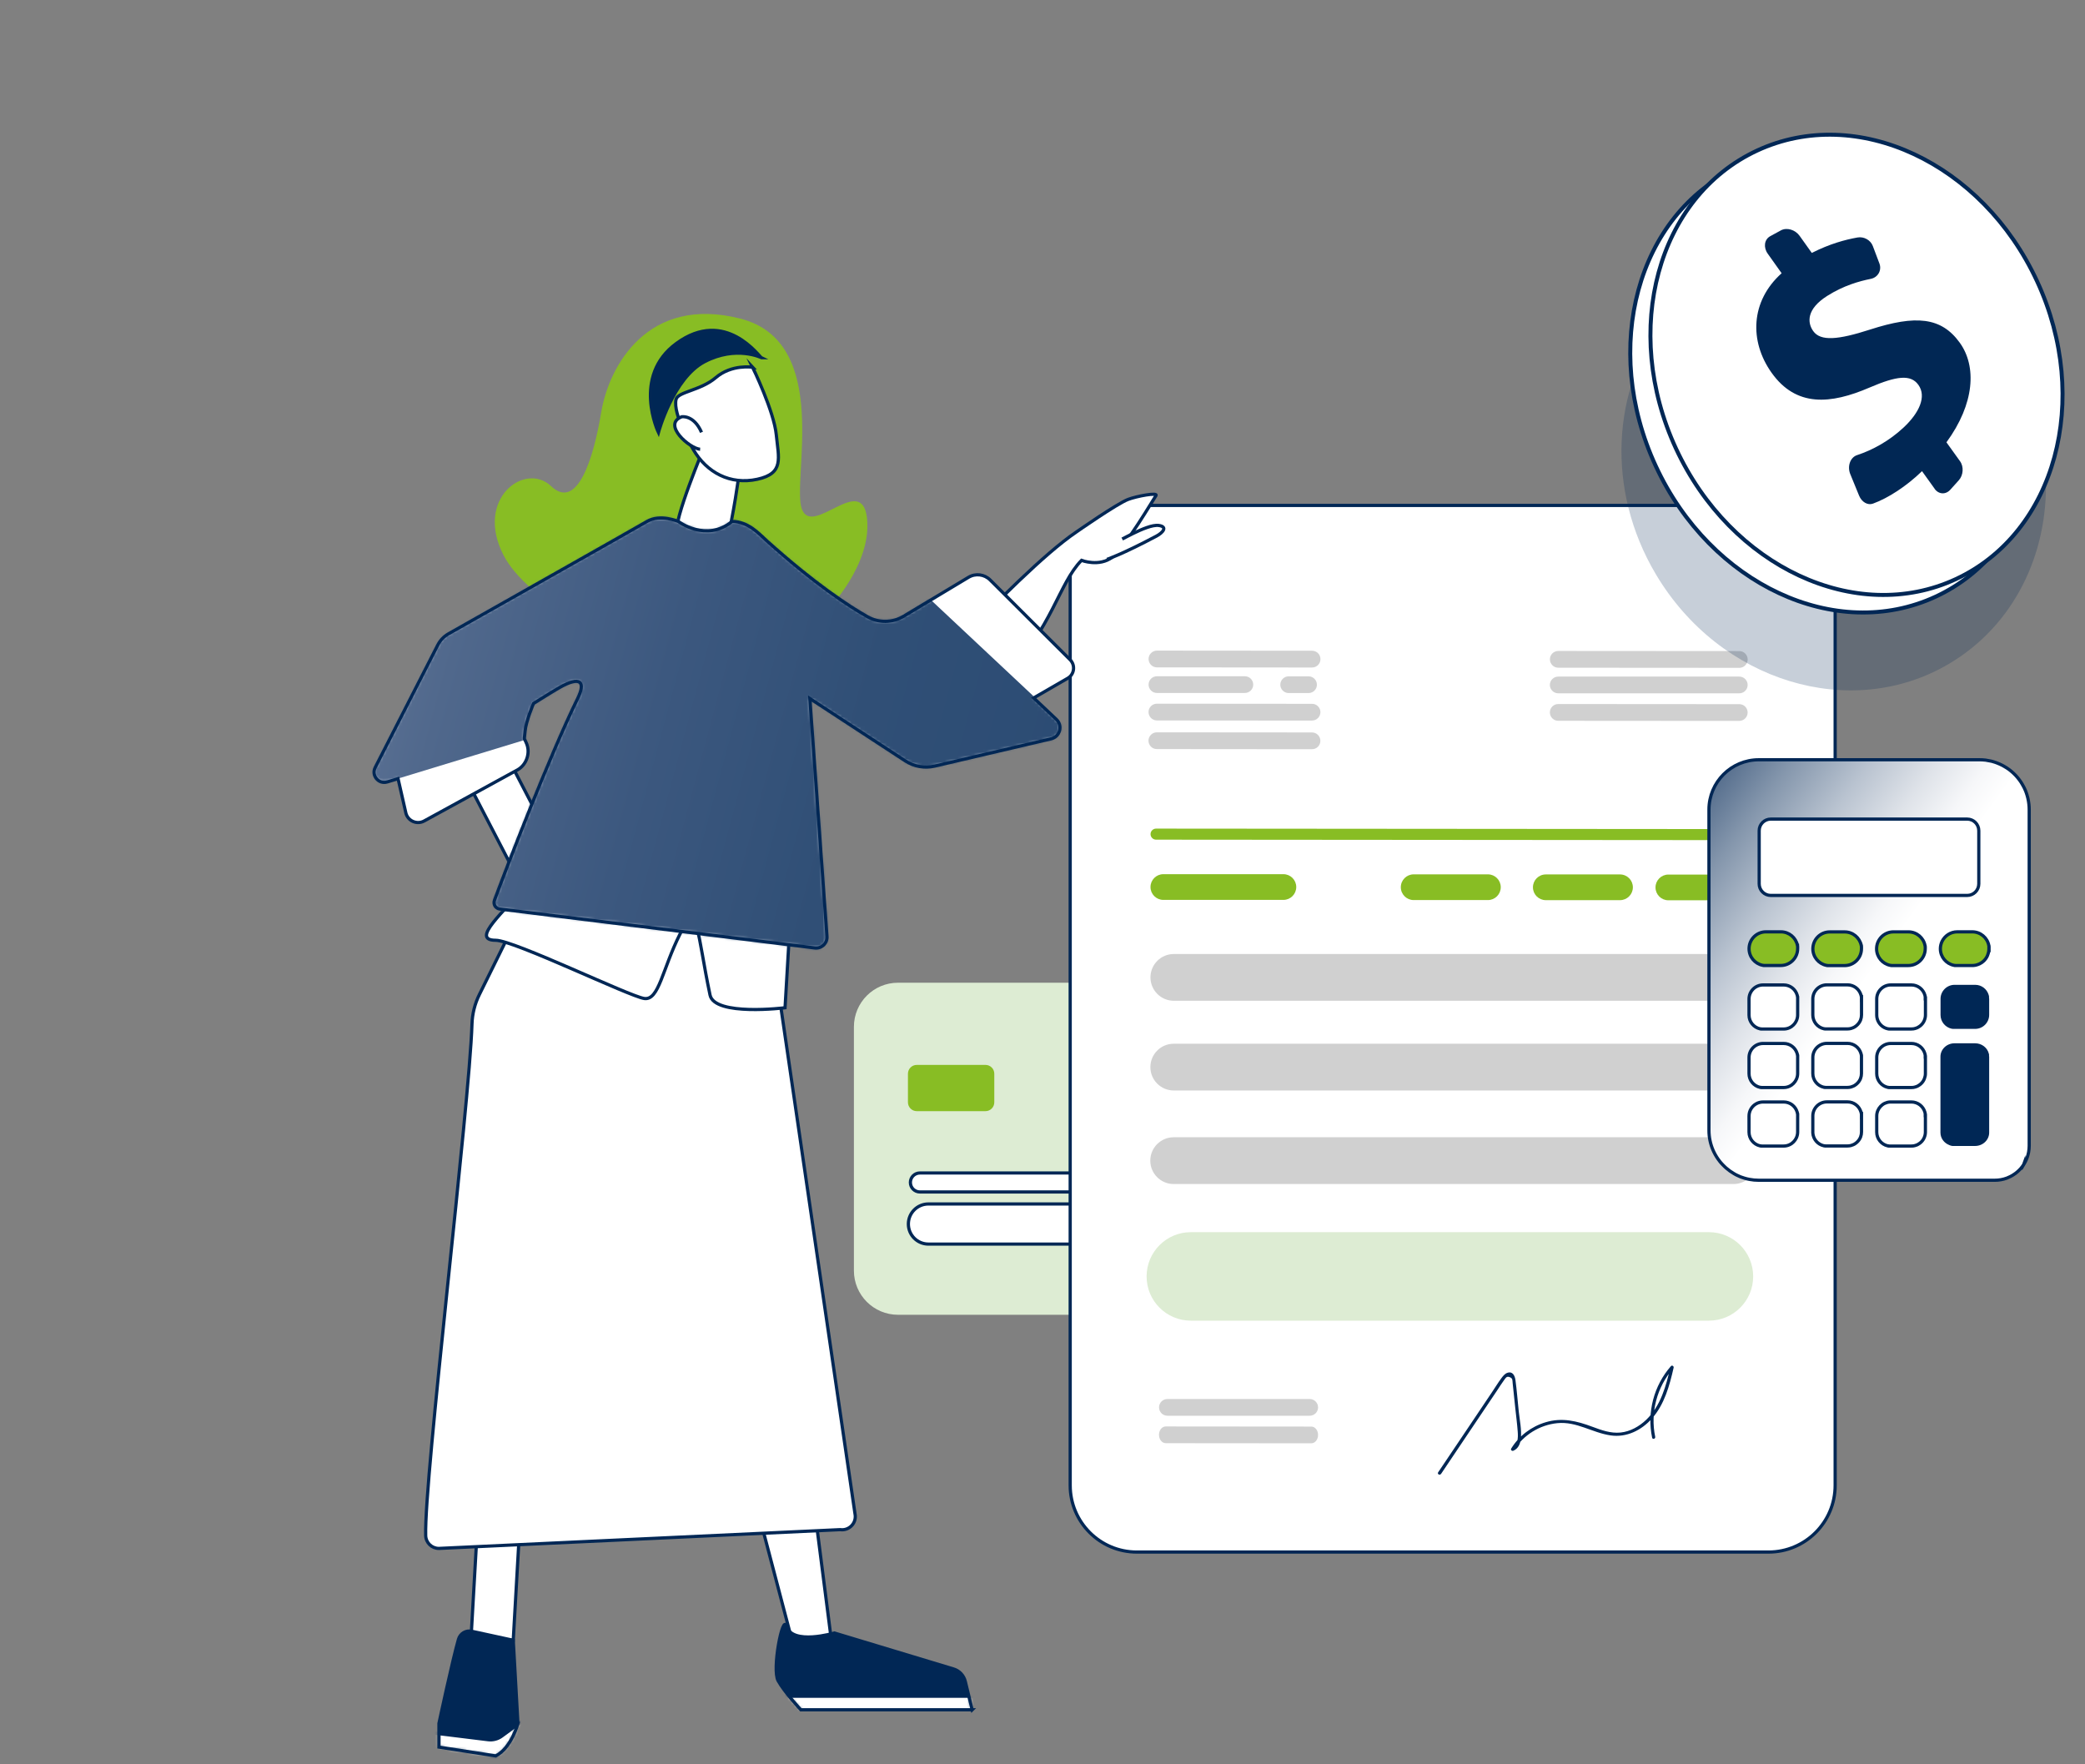 <svg width="650" height="550" viewBox="0 0 650 550" fill="none" xmlns="http://www.w3.org/2000/svg">
<rect x="0" y="0" width="650" height="550" fill="#808080" stroke="none"/>
<g clip-path="url(#clip0_442_309)">
<path d="M427.675 306.347H279.953C272.361 306.347 266.206 312.504 266.206 320.099V396.111C266.206 403.706 272.361 409.863 279.953 409.863H427.675C435.268 409.863 441.423 403.706 441.423 396.111V320.099C441.423 312.504 435.268 306.347 427.675 306.347Z" fill="#DDECD3"/>
<mask id="mask0_442_309" style="mask-type:luminance" maskUnits="userSpaceOnUse" x="266" y="306" width="176" height="104">
<path d="M427.675 306.347H279.953C272.361 306.347 266.206 312.504 266.206 320.099V396.111C266.206 403.706 272.361 409.863 279.953 409.863H427.675C435.268 409.863 441.423 403.706 441.423 396.111V320.099C441.423 312.504 435.268 306.347 427.675 306.347Z" fill="white"/>
</mask>
<g mask="url(#mask0_442_309)">
<path d="M307.221 331.966H285.805C284.285 331.966 283.053 333.198 283.053 334.718V343.632C283.053 345.152 284.285 346.385 285.805 346.385H307.221C308.741 346.385 309.973 345.152 309.973 343.632V334.718C309.973 333.198 308.741 331.966 307.221 331.966Z" fill="#88BD24"/>
<path d="M343.092 375.317H289.439C285.985 375.317 283.186 378.118 283.186 381.572C283.186 385.026 285.985 387.826 289.439 387.826H343.092C346.546 387.826 349.345 385.026 349.345 381.572C349.345 378.118 346.546 375.317 343.092 375.317Z" fill="white" stroke="#012755" stroke-miterlimit="10"/>
<path d="M343.066 365.655H286.78C285.142 365.655 283.814 366.981 283.814 368.616C283.814 370.25 285.142 371.576 286.78 371.576H343.066C344.704 371.576 346.032 370.25 346.032 368.616C346.032 366.981 344.704 365.655 343.066 365.655Z" fill="white" stroke="#012755" stroke-miterlimit="10"/>
</g>
<mask id="mask1_442_309" style="mask-type:luminance" maskUnits="userSpaceOnUse" x="-190" y="-40" width="840" height="610">
<path d="M649.505 -40H53.994L-190 570H649.505V-40Z" fill="white"/>
</mask>
<g mask="url(#mask1_442_309)">
<path d="M551.322 157.556H354.422C342.941 157.556 333.633 166.866 333.633 178.35V463.037C333.633 474.521 342.941 483.831 354.422 483.831H551.322C562.803 483.831 572.11 474.521 572.11 463.037V178.35C572.11 166.866 562.803 157.556 551.322 157.556Z" fill="white" stroke="#012755" stroke-miterlimit="10"/>
<path d="M409.037 208.084L360.674 208.044C359.231 208.044 358.069 206.868 358.069 205.425C358.069 203.981 359.245 202.819 360.687 202.819L409.051 202.859C410.494 202.859 411.656 204.035 411.656 205.478C411.656 206.921 410.48 208.084 409.037 208.084Z" fill="#D0D0D0"/>
<path d="M409.024 224.628L360.66 224.588C359.218 224.588 358.055 223.412 358.055 221.969C358.055 220.526 359.231 219.363 360.674 219.363L409.037 219.403C410.48 219.403 411.642 220.579 411.642 222.009C411.642 223.452 410.467 224.615 409.024 224.615V224.628Z" fill="#D0D0D0"/>
<path d="M409.011 233.555L360.647 233.515C359.204 233.515 358.042 232.339 358.042 230.896C358.042 229.453 359.218 228.29 360.661 228.29L409.024 228.33C410.467 228.33 411.629 229.506 411.629 230.949C411.629 232.393 410.453 233.555 409.011 233.555Z" fill="#D0D0D0"/>
<path d="M360.674 210.81H388.089C389.532 210.81 390.694 211.986 390.694 213.416C390.694 214.859 389.518 216.022 388.089 216.022H360.674C359.231 216.022 358.069 214.846 358.069 213.416C358.069 211.973 359.245 210.81 360.674 210.81Z" fill="#D0D0D0"/>
<path d="M401.743 210.837H407.942C409.385 210.837 410.547 212.013 410.547 213.443C410.547 214.886 409.371 216.049 407.942 216.049H401.743C400.3 216.049 399.138 214.873 399.138 213.443C399.138 212 400.313 210.837 401.743 210.837Z" fill="#D0D0D0"/>
<path d="M485.778 210.917H542.224C543.667 210.917 544.829 212.093 544.829 213.523C544.829 214.966 543.667 216.129 542.224 216.129H485.778C484.335 216.129 483.172 214.953 483.172 213.523C483.172 212.08 484.348 210.917 485.778 210.917Z" fill="#D0D0D0"/>
<path d="M542.224 224.735L485.778 224.695C484.335 224.695 483.172 223.519 483.172 222.076C483.172 220.632 484.348 219.47 485.778 219.47L542.224 219.51C543.667 219.51 544.829 220.686 544.829 222.116C544.829 223.559 543.653 224.722 542.21 224.722L542.224 224.735Z" fill="#D0D0D0"/>
<path d="M542.237 208.191L485.791 208.151C484.348 208.151 483.186 206.975 483.186 205.532C483.186 204.088 484.361 202.926 485.791 202.926L542.237 202.966C543.68 202.966 544.842 204.142 544.842 205.585C544.842 207.028 543.666 208.191 542.224 208.191H542.237Z" fill="#D0D0D0"/>
<path d="M546.058 261.9L360.407 261.753C359.458 261.753 358.683 260.978 358.683 260.029C358.683 259.08 359.458 258.305 360.407 258.305L546.058 258.452C547.006 258.452 547.781 259.227 547.781 260.176C547.781 261.125 547.006 261.9 546.058 261.9Z" fill="#88BD24"/>
<path d="M400.099 272.51H362.678C360.464 272.51 358.67 274.305 358.67 276.52C358.67 278.734 360.464 280.529 362.678 280.529H400.099C402.313 280.529 404.107 278.734 404.107 276.52C404.107 274.305 402.313 272.51 400.099 272.51Z" fill="#88BD24"/>
<path d="M463.854 272.564H440.714C438.501 272.564 436.706 274.359 436.706 276.573C436.706 278.787 438.501 280.582 440.714 280.582H463.854C466.067 280.582 467.862 278.787 467.862 276.573C467.862 274.359 466.067 272.564 463.854 272.564Z" fill="#88BD24"/>
<path d="M505.043 272.591H481.903C479.689 272.591 477.895 274.386 477.895 276.6C477.895 278.814 479.689 280.609 481.903 280.609H505.043C507.256 280.609 509.051 278.814 509.051 276.6C509.051 274.386 507.256 272.591 505.043 272.591Z" fill="#88BD24"/>
<path d="M543.252 272.631H520.113C517.899 272.631 516.104 274.426 516.104 276.64C516.104 278.854 517.899 280.649 520.113 280.649H543.252C545.466 280.649 547.26 278.854 547.26 276.64C547.26 274.426 545.466 272.631 543.252 272.631Z" fill="#88BD24"/>
<path d="M540.46 297.394H365.951C361.923 297.394 358.657 300.657 358.657 304.684C358.657 308.71 361.923 311.973 365.951 311.973H540.46C544.489 311.973 547.755 308.71 547.755 304.684C547.755 300.657 544.489 297.394 540.46 297.394Z" fill="#D0D0D0"/>
<path d="M540.433 325.364H365.924C361.896 325.364 358.63 328.628 358.63 332.654C358.63 336.68 361.896 339.944 365.924 339.944H540.433C544.462 339.944 547.728 336.68 547.728 332.654C547.728 328.628 544.462 325.364 540.433 325.364Z" fill="#D0D0D0"/>
<path d="M540.407 354.524H365.898C361.869 354.524 358.603 357.787 358.603 361.813C358.603 365.84 361.869 369.103 365.898 369.103H540.407C544.435 369.103 547.701 365.84 547.701 361.813C547.701 357.787 544.435 354.524 540.407 354.524Z" fill="#D0D0D0"/>
<path d="M363.934 436.122H408.302C409.745 436.122 410.908 437.298 410.908 438.728C410.908 440.172 409.745 441.334 408.302 441.334H363.934C362.491 441.334 361.329 440.158 361.329 438.728C361.329 437.285 362.504 436.122 363.934 436.122Z" fill="#D0D0D0"/>
<path d="M408.81 449.927L363.413 449.887C362.251 449.887 361.315 448.711 361.315 447.281C361.315 445.838 362.251 444.675 363.413 444.675L408.81 444.715C409.973 444.715 410.908 445.891 410.908 447.321C410.908 448.764 409.973 449.927 408.81 449.927Z" fill="#D0D0D0"/>
<path d="M532.765 384.111H371.242C363.627 384.111 357.454 390.285 357.454 397.902C357.454 405.519 363.627 411.694 371.242 411.694H532.765C540.379 411.694 546.552 405.519 546.552 397.902C546.552 390.285 540.379 384.111 532.765 384.111Z" fill="#DDECD3"/>
<path opacity="0.22" d="M516.198 178.991C536.118 212.561 577.106 225.043 607.728 206.855C627.808 194.934 638.456 172.804 637.801 149.511L518.817 100.145C502.544 121.273 500.594 152.705 516.198 178.991Z" fill="#012755"/>
<path d="M603.433 186.002C634.514 171.591 645.85 129.998 628.752 93.102C611.654 56.206 572.596 37.98 541.515 52.391C510.433 66.803 499.097 108.396 516.195 145.292C533.294 182.187 572.351 200.414 603.433 186.002Z" fill="white" stroke="#012755" stroke-width="1.24" stroke-miterlimit="10"/>
<path d="M609.724 180.536C640.805 166.124 652.141 124.531 635.043 87.635C617.945 50.74 578.887 32.513 547.806 46.925C516.724 61.337 505.388 102.929 522.486 139.825C539.585 176.721 578.642 194.948 609.724 180.536Z" fill="white" stroke="#012755" stroke-width="1.24" stroke-miterlimit="10"/>
<path d="M603.132 152.371C601.555 150.179 600.767 149.07 599.191 146.878C594.247 151.662 588.569 155.297 583.907 156.995C582.237 157.596 580.406 156.513 579.578 154.522C578.469 151.823 577.921 150.486 576.826 147.8C575.824 145.341 576.826 142.575 578.937 141.88C583.639 140.33 588.863 137.564 593.499 133.22C598.309 128.704 600.674 123.625 598.055 119.977C595.69 116.676 591.362 117.144 582.851 120.806C570.707 126.044 559.952 126.993 552.27 116.168C545.336 106.386 545.684 93.904 555.423 85.178C553.7 82.759 552.831 81.543 551.094 79.084C549.692 77.12 550.012 74.661 551.843 73.645C553.179 72.91 553.847 72.536 555.196 71.814C557.04 70.825 559.672 71.6 561.034 73.525C562.557 75.663 563.319 76.732 564.829 78.844C570.466 75.997 575.143 74.741 579.07 74.033C581.074 73.672 583.158 74.834 583.853 76.692C584.682 78.884 585.082 79.966 585.911 82.144C586.699 84.242 585.47 86.474 583.225 86.929C579.658 87.65 574.822 88.973 569.651 92.234C563.118 96.363 563.412 100.586 565.269 103.206C567.554 106.426 572.965 105.972 582.985 102.738C597.267 98.127 605.189 98.836 610.961 106.84C616.251 114.191 615.637 125.817 606.806 137.884C608.502 140.236 609.344 141.412 611.041 143.778C612.27 145.475 612.083 148.148 610.64 149.738C609.585 150.901 609.064 151.489 608.008 152.665C606.565 154.268 604.374 154.135 603.105 152.371H603.132Z" fill="#012754"/>
<path d="M297.949 200.934C309.999 188.292 325.697 172.523 335.517 165.868C335.517 165.868 348.169 157.035 351.683 155.685C354.301 154.683 361.155 153.386 360.367 154.509C359.579 155.631 350.868 170.532 346.78 173.672C342.705 176.813 337.16 174.688 337.16 174.688C330.026 181.958 328.236 195.509 312.832 211.559C305.671 219.015 301.048 222.076 296.813 220.472C294.395 219.55 292.484 217.091 292.137 214.659C291.389 209.38 292.899 206.24 297.949 200.934Z" fill="white" stroke="#022755" stroke-miterlimit="10"/>
<path d="M255.905 192.154C258.577 190.03 271.897 175.677 270.28 161.471C268.65 147.266 253.219 167.619 249.973 158.665C246.726 149.698 259.498 106.627 230.774 99.317C202.05 92.007 189.853 113.95 187.421 128.57C184.99 143.203 179.913 159.253 171.79 151.542C163.667 143.831 147.969 155.444 156.933 172.991C163.988 186.822 191.496 202.498 212.618 202.511C233.74 202.511 244.535 201.215 255.931 192.154H255.905Z" fill="#88BD24"/>
<path d="M230.761 144.78C230.761 144.78 230 152.117 227.982 162.54C225.965 172.964 212.257 169.997 211.015 166.269C209.772 162.54 219.686 138.994 219.686 138.994L230.761 144.767V144.78Z" fill="white" stroke="#012755" stroke-miterlimit="10"/>
<path d="M146.852 510.577L160.003 511.328L162.21 472.69L149.059 471.938L146.852 510.577Z" fill="white" stroke="#012755" stroke-miterlimit="10"/>
<path d="M246.953 511.547L259.004 509.957L253.62 467.915L236.132 470.387L246.953 511.547Z" fill="white" stroke="#012755" stroke-miterlimit="10"/>
<path d="M239.659 288.159L266.619 472.405C266.846 475.051 264.548 477.216 261.93 476.842L136.826 482.695C134.595 482.695 132.778 480.931 132.712 478.699C132.177 461.046 146.352 344.634 147.14 319.27C147.234 316.049 148.022 312.909 149.452 310.022L163.867 280.836L239.672 288.159H239.659Z" fill="white" stroke="#012755" stroke-miterlimit="10"/>
<path d="M303.079 533.009L300.928 524.149C300.474 522.305 299.084 520.822 297.267 520.274L260.126 509.061C260.126 509.061 246.967 512.99 245.163 506.923C244.001 503.048 240.607 520.421 242.585 523.962C244.549 527.503 249.652 532.996 249.652 532.996H303.092L303.079 533.009Z" fill="#012755"/>
<mask id="mask2_442_309" style="mask-type:luminance" maskUnits="userSpaceOnUse" x="241" y="506" width="63" height="28">
<path d="M303.079 533.009L300.928 524.149C300.474 522.305 299.084 520.822 297.267 520.274L260.126 509.061C260.126 509.061 246.967 512.99 245.163 506.923C244.001 503.048 240.607 520.421 242.585 523.962C244.549 527.503 249.652 532.996 249.652 532.996H303.092L303.079 533.009Z" fill="white"/>
</mask>
<g mask="url(#mask2_442_309)">
<path d="M232.685 551.398H317.896V528.773H232.685V551.398Z" fill="white" stroke="#012755" stroke-miterlimit="10"/>
</g>
<path d="M303.079 533.009L300.928 524.149C300.474 522.305 299.084 520.822 297.267 520.274L260.126 509.061C260.126 509.061 246.967 512.99 245.163 506.923C244.001 503.048 240.607 520.421 242.585 523.962C244.549 527.503 249.652 532.996 249.652 532.996H303.092L303.079 533.009Z" stroke="#012755" stroke-miterlimit="10"/>
<path d="M161.462 537.259L160.006 511.333L147.1 508.527C145.27 508.126 143.44 509.222 142.932 511.013C141.088 517.414 136.84 537.259 136.84 537.259V544.636L154.542 547.375C159.392 544.956 161.476 537.259 161.476 537.259H161.462Z" fill="#012755"/>
<mask id="mask3_442_309" style="mask-type:luminance" maskUnits="userSpaceOnUse" x="136" y="508" width="26" height="40">
<path d="M161.462 537.259L160.006 511.333L147.1 508.527C145.27 508.126 143.44 509.222 142.932 511.013C141.088 517.414 136.84 537.259 136.84 537.259V544.636L154.542 547.375C159.392 544.956 161.476 537.259 161.476 537.259H161.462Z" fill="white"/>
</mask>
<g mask="url(#mask3_442_309)">
<path d="M128.744 548.07H177.201L165.925 534.239L156.413 541.215C155.197 542.11 153.674 542.511 152.177 542.324L124.068 538.863L128.744 548.084V548.07Z" fill="white" stroke="#012755" stroke-miterlimit="10"/>
</g>
<path d="M161.462 537.259L160.006 511.333L147.1 508.527C145.27 508.126 143.44 509.222 142.932 511.013C141.088 517.414 136.84 537.259 136.84 537.259V544.636L154.542 547.375C159.392 544.956 161.476 537.259 161.476 537.259H161.462Z" stroke="#012755" stroke-miterlimit="10"/>
<path d="M246.379 286.182L244.736 314.152C244.736 314.152 222.772 316.891 221.356 310.196C217.281 290.899 217.588 280.088 212.017 291.126C206.446 302.165 205.444 311.92 200.848 311.265C196.239 310.61 160.22 293.117 154.542 293.117C146.326 293.117 157.695 283.91 163.533 276.332C174.489 262.087 246.392 286.195 246.392 286.195L246.379 286.182Z" fill="white" stroke="#012755" stroke-miterlimit="10"/>
<path d="M159.315 269.797L172.25 263.079L156.767 233.25L143.831 239.969L159.315 269.797Z" fill="white" stroke="#012755" stroke-miterlimit="10"/>
<path d="M308.663 180.782L333.607 205.665C335.317 207.376 334.942 210.236 332.858 211.438L322.25 217.572L329.318 224.254C331.389 226.205 330.454 229.666 327.675 230.321L291.389 238.821C288.249 239.556 284.963 238.968 282.264 237.217L252.471 217.746L257.802 291.915C257.949 294.039 256.132 295.763 254.021 295.509L155.798 283.375C154.502 283.215 153.687 281.892 154.141 280.662C157.681 271.107 171.309 235.586 180.086 217.746C182.611 212.614 181.062 210.556 174.395 214.352C172.511 215.421 166.325 219.296 166.325 219.296C166.325 219.296 163.961 224.775 163.68 228.023C163.4 231.27 163.239 229.506 164.201 231.898C165.377 234.838 164.081 238.486 161.302 240.01L132.231 255.926C130.026 257.129 127.274 255.993 126.566 253.587L124.094 242.736L120.741 243.752C118.042 244.58 115.691 241.761 116.973 239.248L136.479 201.081C137.227 199.611 138.403 198.382 139.846 197.567C150.854 191.353 199.378 163.944 201.703 162.554C205.791 160.122 211.469 162.554 211.469 162.554C211.469 162.554 220.166 169.142 228.223 162.554C233.326 162.554 236.76 166.536 239.164 168.701C253.967 181.985 264.455 188.88 270.467 192.275C273.981 194.253 278.296 194.159 281.743 192.088L301.93 179.967C304.108 178.657 306.886 179.005 308.677 180.795L308.663 180.782Z" fill="white"/>
<mask id="mask4_442_309" style="mask-type:luminance" maskUnits="userSpaceOnUse" x="116" y="161" width="219" height="135">
<path d="M308.663 180.782L333.607 205.665C335.317 207.376 334.942 210.236 332.858 211.438L322.25 217.572L329.318 224.254C331.389 226.205 330.454 229.666 327.675 230.321L291.389 238.821C288.249 239.556 284.963 238.968 282.264 237.217L252.471 217.746L257.802 291.915C257.949 294.039 256.132 295.763 254.021 295.509L155.798 283.375C154.502 283.215 153.687 281.892 154.141 280.662C157.681 271.107 171.309 235.586 180.086 217.746C182.611 212.614 181.062 210.556 174.395 214.352C172.511 215.421 166.325 219.296 166.325 219.296C166.325 219.296 163.961 224.775 163.68 228.023C163.4 231.27 163.239 229.506 164.201 231.898C165.377 234.838 164.081 238.486 161.302 240.01L132.231 255.926C130.026 257.129 127.274 255.993 126.566 253.587L124.094 242.736L120.741 243.752C118.042 244.58 115.691 241.761 116.973 239.248L136.479 201.081C137.227 199.611 138.403 198.382 139.846 197.567C150.854 191.353 199.378 163.944 201.703 162.554C205.791 160.122 211.469 162.554 211.469 162.554C211.469 162.554 220.166 169.142 228.223 162.554C233.326 162.554 236.76 166.536 239.164 168.701C253.967 181.985 264.455 188.88 270.467 192.275C273.981 194.253 278.296 194.159 281.743 192.088L301.93 179.967C304.108 178.657 306.886 179.005 308.677 180.795L308.663 180.782Z" fill="white"/>
</mask>
<g mask="url(#mask4_442_309)">
<path d="M342.558 236.121L274.141 171.962L199.953 148.108L80.581 200.507L113.526 245.93L163.493 230.695L168.476 235.413L141.449 289.977L274.876 304.677L281.703 251.623L342.558 236.121Z" fill="url(#paint0_linear_442_309)"/>
</g>
<path d="M308.663 180.782L333.607 205.665C335.317 207.376 334.942 210.236 332.858 211.438L322.25 217.572L329.318 224.254C331.389 226.205 330.454 229.666 327.675 230.321L291.389 238.821C288.249 239.556 284.963 238.968 282.264 237.217L252.471 217.746L257.802 291.915C257.949 294.039 256.132 295.763 254.021 295.509L155.798 283.375C154.502 283.215 153.687 281.892 154.141 280.662C157.681 271.107 171.309 235.586 180.086 217.746C182.611 212.614 181.062 210.556 174.395 214.352C172.511 215.421 166.325 219.296 166.325 219.296C166.325 219.296 163.961 224.775 163.68 228.023C163.4 231.27 163.239 229.506 164.201 231.898C165.377 234.838 164.081 238.486 161.302 240.01L132.231 255.926C130.026 257.129 127.274 255.993 126.566 253.587L124.094 242.736L120.741 243.752C118.042 244.58 115.691 241.761 116.973 239.248L136.479 201.081C137.227 199.611 138.403 198.382 139.846 197.567C150.854 191.353 199.378 163.944 201.703 162.554C205.791 160.122 211.469 162.554 211.469 162.554C211.469 162.554 220.166 169.142 228.223 162.554C233.326 162.554 236.76 166.536 239.164 168.701C253.967 181.985 264.455 188.88 270.467 192.275C273.981 194.253 278.296 194.159 281.743 192.088L301.93 179.967C304.108 178.657 306.886 179.005 308.677 180.795L308.663 180.782Z" stroke="#012755" stroke-miterlimit="10"/>
<path d="M234.622 114.471C234.622 114.471 241.302 128.209 242.01 135.546C242.731 142.869 244.508 147.573 236.078 149.404C227.648 151.235 220.313 147.306 216.145 140.156C216.145 140.156 209.598 129.131 210.774 124.467C211.362 122.129 218.496 121.714 223.146 117.719C228.142 113.442 234.635 114.485 234.635 114.485L234.622 114.471Z" fill="white" stroke="#012755" stroke-miterlimit="10"/>
<path d="M218.269 140.049C215.036 139.849 206.312 132.312 212.538 129.92C212.538 129.92 216.305 129.265 218.697 134.771" fill="white"/>
<path d="M218.269 140.049C215.036 139.849 206.312 132.312 212.538 129.92C212.538 129.92 216.305 129.265 218.697 134.771" stroke="#012755" stroke-miterlimit="10"/>
<path d="M237.374 111.504C236.693 111.277 226.165 95.856 210.881 107.054C196.88 117.304 205.27 134.837 205.27 134.837C205.27 134.837 209.839 117.852 219.685 112.734C229.518 107.616 237.387 111.504 237.387 111.504H237.374Z" fill="#002755"/>
<path d="M237.374 111.504C236.693 111.277 226.165 95.856 210.881 107.054C196.88 117.304 205.27 134.837 205.27 134.837C205.27 134.837 209.839 117.852 219.685 112.734C229.518 107.616 237.387 111.504 237.387 111.504H237.374Z" stroke="#022755" stroke-miterlimit="10"/>
<path d="M345.096 174.381C345.096 174.381 349.786 172.817 360.514 167.124C362.518 166.055 364.108 164.224 361.289 163.81C360.3 163.663 358.937 163.957 357.468 164.478C354.756 165.427 351.669 167.097 349.852 168.033" fill="white"/>
<path d="M345.096 174.381C345.096 174.381 349.786 172.817 360.514 167.124C362.518 166.055 364.108 164.224 361.289 163.81C360.3 163.663 358.937 163.957 357.468 164.478C354.756 165.427 351.669 167.097 349.852 168.033" stroke="#012755" stroke-miterlimit="10"/>
</g>
<path d="M449.238 459.482C455.063 450.809 460.888 442.149 466.713 433.476C467.448 432.38 468.156 431.218 468.944 430.162C469.492 429.427 469.746 428.933 470.694 429.32C471.643 429.708 471.469 430.242 471.576 431.218C471.843 433.717 472.097 436.216 472.364 438.728C472.631 441.241 472.965 443.78 473.152 446.305C473.286 448.15 473.273 450.528 471.322 451.384L472.003 452.065C474.903 447.334 479.993 444.194 485.51 443.646C491.536 443.058 496.372 446.64 502.13 447.468C507.1 448.19 511.763 445.851 515.009 442.189C518.897 437.793 520.474 431.953 521.756 426.353C521.863 425.899 521.262 425.471 520.915 425.872C515.584 431.953 513.406 440.252 515.049 448.176C515.183 448.804 516.145 448.537 516.011 447.909C514.435 440.359 516.533 432.381 521.609 426.581L520.768 426.1C519.418 431.993 517.735 438.261 513.219 442.59C511.028 444.675 508.236 446.265 505.19 446.573C502.144 446.88 499.245 445.824 496.452 444.782C491.603 442.965 486.993 441.829 481.89 443.352C477.428 444.675 473.553 447.588 471.122 451.557C470.841 452.025 471.389 452.426 471.803 452.239C473.38 451.557 473.967 450.021 474.128 448.39C474.408 445.651 473.767 442.737 473.473 440.011C473.126 436.75 472.885 433.463 472.444 430.229C472.257 428.852 471.576 427.382 469.919 427.957C469.104 428.238 468.543 428.986 468.049 429.641C467.06 430.977 466.192 432.407 465.257 433.797L459.686 442.096C455.905 447.722 452.124 453.348 448.343 458.974C447.982 459.509 448.851 460.017 449.211 459.482H449.238Z" fill="#012755"/>
<path d="M630.908 362.996C630.948 362.929 631.001 362.849 631.041 362.782C631.081 362.702 631.135 362.635 631.175 362.555C631.215 362.475 631.255 362.408 631.295 362.328C631.335 362.248 631.375 362.181 631.415 362.101C631.469 361.981 631.535 361.874 631.589 361.753C631.602 361.713 631.629 361.673 631.642 361.633C631.682 361.553 631.709 361.473 631.749 361.392C631.803 361.272 631.843 361.152 631.896 361.032C631.936 360.911 631.99 360.791 632.03 360.657C632.056 360.577 632.083 360.497 632.11 360.404C632.137 360.323 632.163 360.23 632.19 360.15C632.257 359.896 632.324 359.642 632.377 359.375C632.39 359.281 632.417 359.201 632.431 359.107C632.537 358.493 632.604 357.851 632.604 357.21V252.411C632.604 251.275 632.484 250.153 632.244 249.084C632.217 248.964 632.19 248.83 632.163 248.71C632.083 248.402 632.003 248.095 631.91 247.788C631.869 247.667 631.829 247.547 631.789 247.427C631.749 247.306 631.709 247.186 631.669 247.066C631.602 246.892 631.535 246.705 631.469 246.531C631.348 246.237 631.215 245.957 631.081 245.663C631.028 245.556 630.974 245.436 630.908 245.329C630.787 245.101 630.667 244.888 630.547 244.674C630.48 244.567 630.427 244.46 630.36 244.353C630.333 244.3 630.293 244.246 630.266 244.193C630.199 244.086 630.133 243.979 630.066 243.872C630.026 243.819 629.999 243.765 629.959 243.712C629.892 243.605 629.812 243.511 629.745 243.404C629.638 243.257 629.531 243.097 629.411 242.95C629.264 242.749 629.104 242.562 628.944 242.362C628.783 242.175 628.623 241.988 628.449 241.801C628.369 241.707 628.276 241.614 628.195 241.533C628.022 241.36 627.848 241.186 627.661 241.012C627.527 240.879 627.381 240.758 627.247 240.638C627.153 240.558 627.06 240.478 626.966 240.397C626.873 240.317 626.779 240.237 626.672 240.157C626.579 240.077 626.472 240.01 626.378 239.93C626.325 239.89 626.285 239.85 626.232 239.823C626.125 239.756 626.031 239.676 625.924 239.609C625.871 239.569 625.817 239.542 625.764 239.502C625.657 239.435 625.55 239.368 625.457 239.302C625.323 239.221 625.189 239.141 625.056 239.061C624.922 238.981 624.789 238.901 624.655 238.821C624.495 238.727 624.321 238.633 624.161 238.553C623.693 238.313 623.212 238.099 622.731 237.912C622.664 237.885 622.598 237.858 622.517 237.832C622.477 237.832 622.451 237.805 622.411 237.791C622.344 237.765 622.264 237.738 622.197 237.711C622.157 237.711 622.13 237.685 622.09 237.671C622.023 237.644 621.943 237.618 621.876 237.604C621.836 237.604 621.809 237.578 621.769 237.564C621.622 237.524 621.475 237.471 621.328 237.431C621.262 237.404 621.181 237.391 621.115 237.364C621.048 237.351 620.968 237.324 620.888 237.31C620.807 237.297 620.741 237.27 620.66 237.257C620.139 237.137 619.605 237.043 619.071 236.963C618.99 236.963 618.91 236.95 618.843 236.936C618.269 236.869 617.668 236.843 617.08 236.843H548.316C539.725 236.843 532.765 243.805 532.765 252.398V331.979V352.359C532.765 354.577 533.232 356.675 534.061 358.586C534.141 358.76 534.221 358.934 534.301 359.107C534.822 360.19 535.463 361.192 536.198 362.114C536.238 362.168 536.278 362.208 536.318 362.261C536.399 362.355 536.479 362.448 536.559 362.542C536.719 362.729 536.893 362.916 537.067 363.09C537.147 363.183 537.24 363.263 537.334 363.357C537.507 363.531 537.695 363.704 537.868 363.878C537.962 363.958 538.055 364.039 538.149 364.132C538.897 364.787 539.712 365.361 540.58 365.869C540.687 365.936 540.794 365.99 540.914 366.056C540.968 366.083 541.021 366.11 541.075 366.15C541.182 366.203 541.302 366.27 541.409 366.324C541.743 366.497 542.09 366.644 542.437 366.791C542.558 366.845 542.678 366.885 542.785 366.925C543.145 367.059 543.506 367.179 543.867 367.286C544.107 367.353 544.361 367.42 544.602 367.486C544.855 367.553 545.109 367.607 545.363 367.647C546.312 367.834 547.3 367.927 548.302 367.927H551.535C551.616 367.927 551.709 367.927 551.789 367.927C553.767 367.927 555.851 367.927 558.015 367.927C558.109 367.927 558.202 367.927 558.296 367.927H564.428C568.035 367.927 571.776 367.927 575.584 367.927C575.69 367.927 575.797 367.927 575.904 367.927C577.601 367.927 579.298 367.927 581.008 367.927H581.328C584.535 367.927 587.741 367.927 590.894 367.927H591.215C594.061 367.927 596.866 367.927 599.592 367.927C599.698 367.927 599.792 367.927 599.899 367.927H607.795C607.888 367.927 607.982 367.927 608.075 367.927C609.197 367.927 610.293 367.927 611.362 367.927H614.488C614.568 367.927 614.662 367.927 614.742 367.927C615.757 367.927 616.732 367.927 617.668 367.927C617.748 367.927 617.828 367.927 617.908 367.927H621.89C623.212 367.927 624.481 367.687 625.657 367.246L625.751 367.206C626.071 367.085 626.392 366.938 626.699 366.778C626.886 366.685 627.06 366.591 627.247 366.484C627.34 366.431 627.421 366.377 627.514 366.324C627.741 366.177 627.982 366.03 628.195 365.869C628.302 365.789 628.396 365.709 628.503 365.642C628.676 365.509 628.837 365.375 628.997 365.228C629.064 365.174 629.131 365.108 629.184 365.054C629.251 365.001 629.304 364.934 629.371 364.88C629.438 364.827 629.491 364.76 629.558 364.693C629.652 364.6 629.732 364.506 629.825 364.413C629.879 364.346 629.946 364.279 629.999 364.226C630.053 364.159 630.106 364.092 630.159 364.025C630.213 363.958 630.266 363.891 630.32 363.825C630.373 363.758 630.427 363.691 630.48 363.624C630.533 363.557 630.587 363.491 630.627 363.41C630.707 363.303 630.774 363.197 630.841 363.09C630.867 363.05 630.894 363.023 630.908 362.983V362.996Z" fill="url(#paint1_linear_442_309)" stroke="#022755" stroke-miterlimit="10"/>
<path d="M620.086 329.333V329.306V329.213V329.119V329.092V329.012V328.972V328.905V328.865V328.812V328.732L620.073 328.705V328.625L620.046 328.598V328.531L620.019 328.491V328.464C619.565 326.607 617.828 325.23 615.744 325.23H609.318C606.9 325.23 604.936 327.101 604.936 329.413V353.067C604.936 354.818 606.058 356.314 607.661 356.942L607.742 356.982H607.755L607.835 357.023H607.862L607.955 357.063H607.969L608.036 357.089C608.036 357.089 608.116 357.116 608.156 357.129H608.183L608.236 357.156H608.289L608.356 357.183H608.41L608.45 357.21H608.517L608.543 357.223H608.637L608.677 357.236H608.744H608.77H608.864H608.891H608.971H608.997H609.091H609.104H609.185H609.211H609.318H615.744C618.162 357.236 620.126 355.365 620.126 353.054V329.306L620.086 329.333Z" fill="#002755"/>
<path d="M560.42 311.265V311.172V311.078V311.051V310.971V310.958V310.864L560.407 310.838V310.771L560.394 310.744V310.664L560.367 310.624V310.584C560.367 310.584 560.327 310.463 560.314 310.397C560.314 310.397 560.3 310.316 560.287 310.276L560.26 310.169C559.712 308.352 558.042 307.042 556.065 307.042H549.639C547.221 307.042 545.257 309.007 545.257 311.426V316.437C545.257 318.522 546.713 320.259 548.65 320.713H548.677L548.73 320.727H548.797L548.824 320.74H548.904L548.931 320.753H549.011L549.064 320.78H549.104H549.171H549.198H549.292H549.318H549.398H549.492H549.519H549.612H556.038C556.68 320.78 557.294 320.646 557.842 320.393C557.909 320.366 557.976 320.339 558.029 320.299C558.096 320.272 558.149 320.232 558.216 320.192C558.283 320.152 558.336 320.125 558.403 320.085C558.457 320.045 558.523 320.005 558.577 319.965C558.777 319.818 558.964 319.658 559.138 319.484C559.512 319.11 559.819 318.669 560.033 318.188C560.06 318.121 560.086 318.054 560.113 317.987C560.314 317.493 560.42 316.945 560.42 316.383V311.265Z" fill="white"/>
<path d="M560.42 311.265V311.172V311.078V311.051V310.971V310.958V310.864L560.407 310.838V310.771L560.394 310.744V310.664L560.367 310.624V310.584C560.367 310.584 560.327 310.463 560.314 310.397C560.314 310.397 560.3 310.316 560.287 310.276L560.26 310.169C559.712 308.352 558.042 307.042 556.065 307.042H549.639C547.221 307.042 545.257 309.007 545.257 311.426V316.437C545.257 318.522 546.713 320.259 548.65 320.713H548.677L548.73 320.727H548.797L548.824 320.74H548.904L548.931 320.753H549.011L549.064 320.78H549.104H549.171H549.198H549.292H549.318H549.398H549.492H549.519H549.612H556.038C556.68 320.78 557.294 320.646 557.842 320.393C557.909 320.366 557.976 320.339 558.029 320.299C558.096 320.272 558.149 320.232 558.216 320.192C558.283 320.152 558.336 320.125 558.403 320.085C558.457 320.045 558.523 320.005 558.577 319.965C558.777 319.818 558.964 319.658 559.138 319.484C559.512 319.11 559.819 318.669 560.033 318.188C560.06 318.121 560.086 318.054 560.113 317.987C560.314 317.493 560.42 316.945 560.42 316.383V311.265ZM560.42 311.265V311.238" stroke="#012755" stroke-miterlimit="10"/>
<path d="M580.313 311.265V311.172V311.078V311.051V310.971V310.944V310.851L580.3 310.811V310.757L580.286 310.704V310.637L580.26 310.584V310.544C580.26 310.544 580.22 310.41 580.206 310.356C580.206 310.356 580.193 310.276 580.179 310.25L580.153 310.143C579.605 308.325 577.935 307.016 575.958 307.016H569.532C567.113 307.016 565.149 308.98 565.149 311.399V316.41C565.149 318.495 566.606 320.232 568.543 320.687H568.57L568.623 320.7H568.69L568.717 320.713H568.797L568.823 320.727H568.904L568.957 320.753H568.997H569.064H569.091H569.184H569.211H569.291H569.385H569.411H569.505H575.931C576.305 320.753 576.679 320.7 577.027 320.62C577.267 320.553 577.508 320.473 577.735 320.366C577.868 320.312 577.988 320.246 578.109 320.179L578.202 320.125C578.536 319.925 578.83 319.684 579.097 319.404C579.164 319.323 579.244 319.243 579.311 319.163C579.351 319.11 579.405 319.056 579.445 319.003C579.525 318.896 579.605 318.776 579.685 318.655C579.725 318.588 579.752 318.535 579.792 318.468C579.845 318.375 579.886 318.281 579.939 318.188C579.979 318.094 580.019 317.987 580.059 317.894C580.233 317.426 580.326 316.918 580.326 316.383V311.279V311.252L580.313 311.265Z" fill="white" stroke="#012755" stroke-miterlimit="10"/>
<path d="M600.193 311.292V311.265V311.185V311.078V311.051V310.985V310.958V310.878V310.838V310.784V310.717L600.18 310.664V310.61L600.166 310.584C600.166 310.517 600.139 310.45 600.126 310.383C600.126 310.383 600.113 310.316 600.099 310.276L600.073 310.169C599.525 308.352 597.855 307.042 595.878 307.042H589.451C587.033 307.042 585.069 309.007 585.069 311.426V316.437C585.069 318.134 586.045 319.618 587.461 320.339C587.808 320.513 588.182 320.646 588.583 320.727H588.61H588.65H588.717L588.743 320.74H588.824L588.877 320.767H588.917H588.984H589.024H589.117H589.144H589.224H589.318H589.345H589.438H595.864C596.011 320.767 596.172 320.767 596.318 320.74C596.359 320.74 596.399 320.74 596.425 320.74C596.612 320.713 596.786 320.687 596.96 320.633C597.173 320.58 597.374 320.513 597.574 320.433C597.641 320.406 597.708 320.379 597.775 320.339L597.868 320.286C597.988 320.219 598.122 320.152 598.229 320.072C598.282 320.032 598.349 319.992 598.403 319.952C598.456 319.911 598.523 319.871 598.576 319.831C598.63 319.791 598.683 319.738 598.737 319.698C598.79 319.658 598.844 319.604 598.897 319.551L598.977 319.484C599.405 319.056 599.739 318.562 599.952 317.987C600.153 317.493 600.26 316.945 600.26 316.383V311.372V311.279L600.193 311.292Z" fill="white" stroke="#012755" stroke-miterlimit="10"/>
<path d="M620.086 311.292V311.265V311.172V311.065V311.038V310.958V310.931V310.838V310.797V310.744V310.691L620.073 310.624V310.57L620.06 310.53C620.06 310.463 620.033 310.397 620.02 310.343C620.02 310.343 620.006 310.263 619.993 310.236L619.966 310.129C619.418 308.312 617.748 307.002 615.771 307.002H609.345C606.927 307.002 604.963 308.967 604.963 311.385V316.397C604.963 318.482 606.419 320.219 608.356 320.673H608.383L608.436 320.687H608.503L608.53 320.7H608.61L608.637 320.713H608.717L608.77 320.74H608.811H608.877H608.904H608.998H609.024H609.104H609.198H609.225H609.318H615.744C618.163 320.74 620.127 318.776 620.127 316.357V311.252L620.086 311.292Z" fill="#002755"/>
<path d="M560.42 329.507V329.413V329.32V329.293V329.213V329.199V329.106L560.407 329.079V329.012L560.394 328.985V328.905L560.367 328.865V328.825C560.367 328.825 560.327 328.705 560.314 328.638C560.314 328.638 560.3 328.558 560.287 328.518L560.26 328.411C559.712 326.593 558.042 325.284 556.065 325.284H549.639C547.221 325.284 545.257 327.248 545.257 329.667V334.678C545.257 336.763 546.713 338.5 548.65 338.955H548.677L548.73 338.968H548.797L548.824 338.981H548.904L548.931 338.995H549.011L549.064 339.022H549.104H549.171H549.198H549.292H549.318H549.398H549.492H549.519H549.612H556.038C556.68 339.022 557.294 338.888 557.842 338.634C557.909 338.607 557.976 338.581 558.029 338.541C558.096 338.514 558.149 338.474 558.216 338.434C558.283 338.393 558.336 338.367 558.403 338.327C558.457 338.287 558.523 338.247 558.577 338.206C558.777 338.059 558.964 337.899 559.138 337.725C559.512 337.351 559.819 336.91 560.033 336.429C560.06 336.362 560.086 336.295 560.113 336.229C560.314 335.734 560.42 335.186 560.42 334.625V329.507Z" fill="white"/>
<path d="M560.42 329.507V329.413V329.32V329.293V329.213V329.199V329.106L560.407 329.079V329.012L560.394 328.985V328.905L560.367 328.865V328.825C560.367 328.825 560.327 328.705 560.314 328.638C560.314 328.638 560.3 328.558 560.287 328.518L560.26 328.411C559.712 326.593 558.042 325.284 556.065 325.284H549.639C547.221 325.284 545.257 327.248 545.257 329.667V334.678C545.257 336.763 546.713 338.5 548.65 338.955H548.677L548.73 338.968H548.797L548.824 338.981H548.904L548.931 338.995H549.011L549.064 339.022H549.104H549.171H549.198H549.292H549.318H549.398H549.492H549.519H549.612H556.038C556.68 339.022 557.294 338.888 557.842 338.634C557.909 338.607 557.976 338.581 558.029 338.541C558.096 338.514 558.149 338.474 558.216 338.434C558.283 338.393 558.336 338.367 558.403 338.327C558.457 338.287 558.523 338.247 558.577 338.206C558.777 338.059 558.964 337.899 559.138 337.725C559.512 337.351 559.819 336.91 560.033 336.429C560.06 336.362 560.086 336.295 560.113 336.229C560.314 335.734 560.42 335.186 560.42 334.625V329.507ZM560.42 329.507V329.48" stroke="#012755" stroke-miterlimit="10"/>
<path d="M580.313 329.507V329.413V329.32V329.293V329.213V329.186V329.092L580.3 329.052V328.999L580.286 328.945V328.879L580.26 328.825V328.785C580.26 328.785 580.22 328.651 580.206 328.598C580.206 328.598 580.193 328.518 580.179 328.491L580.153 328.384C579.605 326.567 577.935 325.257 575.958 325.257H569.532C567.113 325.257 565.149 327.221 565.149 329.64V334.652C565.149 336.736 566.606 338.474 568.543 338.928H568.57L568.61 338.941H568.676L568.703 338.955H568.783L568.81 338.968H568.89L568.944 338.995H568.984H569.051H569.077H569.171H569.198H569.278H569.371H569.398H569.491H575.918C576.292 338.995 576.666 338.941 577.013 338.861C577.254 338.794 577.494 338.714 577.721 338.607C577.855 338.554 577.975 338.487 578.095 338.42L578.189 338.367C578.523 338.166 578.817 337.926 579.084 337.645C579.151 337.565 579.231 337.485 579.298 337.405C579.338 337.351 579.391 337.298 579.431 337.244C579.511 337.137 579.592 337.017 579.672 336.897C579.712 336.83 579.739 336.777 579.779 336.71C579.832 336.616 579.872 336.523 579.926 336.429C579.966 336.335 580.006 336.229 580.046 336.135C580.22 335.667 580.313 335.159 580.313 334.625V329.52V329.493V329.507Z" fill="white" stroke="#012755" stroke-miterlimit="10"/>
<path d="M600.193 329.533V329.507V329.426V329.32V329.293V329.226V329.199V329.119V329.079V329.026V328.959L600.18 328.905V328.852L600.166 328.825C600.166 328.758 600.139 328.691 600.126 328.625C600.126 328.625 600.113 328.558 600.099 328.518L600.073 328.411C599.525 326.593 597.855 325.284 595.878 325.284H589.371C586.993 325.324 585.069 327.275 585.069 329.667V334.678C585.069 336.763 586.526 338.5 588.463 338.955H588.49L588.53 338.968H588.596L588.623 338.981H588.703L588.73 338.995H588.81L588.864 339.022H588.904H588.97H589.011H589.104H589.131H589.211H589.304H589.331H589.425H595.851C595.998 339.022 596.158 339.022 596.305 338.995C596.345 338.995 596.385 338.995 596.412 338.995C596.599 338.968 596.773 338.941 596.946 338.888C597.16 338.834 597.361 338.768 597.561 338.687C597.628 338.661 597.695 338.634 597.761 338.594L597.855 338.541C597.975 338.474 598.109 338.407 598.216 338.327C598.269 338.287 598.336 338.247 598.389 338.206C598.443 338.166 598.51 338.126 598.563 338.086C598.616 338.046 598.67 337.993 598.723 337.953C598.777 337.912 598.83 337.859 598.884 337.805L598.964 337.739C599.391 337.311 599.725 336.817 599.939 336.242C600.139 335.747 600.246 335.2 600.246 334.638V329.627V329.533H600.193Z" fill="white" stroke="#012755" stroke-miterlimit="10"/>
<path d="M560.42 347.748V347.655V347.561V347.534V347.454V347.441V347.347L560.407 347.32V347.254L560.394 347.227V347.147L560.367 347.107V347.067C560.367 347.067 560.327 346.946 560.314 346.879C560.314 346.879 560.3 346.799 560.287 346.759L560.26 346.652C559.712 344.835 558.042 343.525 556.065 343.525H549.639C548.022 343.525 546.606 344.407 545.845 345.717C545.471 346.358 545.257 347.107 545.257 347.908V352.92C545.257 355.005 546.713 356.742 548.65 357.196H548.677L548.73 357.21H548.797L548.824 357.223H548.904L548.931 357.236H549.011L549.064 357.263H549.104H549.171H549.198H549.292H549.318H549.398H549.492H549.519H549.612H556.038C556.68 357.263 557.294 357.129 557.842 356.876C557.909 356.849 557.976 356.822 558.029 356.782C558.096 356.755 558.149 356.715 558.216 356.675C558.283 356.635 558.336 356.608 558.403 356.568C558.457 356.528 558.523 356.488 558.577 356.448C558.777 356.301 558.964 356.141 559.138 355.967C559.512 355.593 559.819 355.152 560.033 354.671C560.06 354.604 560.086 354.537 560.113 354.47C560.314 353.976 560.42 353.428 560.42 352.866V347.748Z" fill="white"/>
<path d="M560.42 347.748V347.655V347.561V347.534V347.454V347.441V347.347L560.407 347.32V347.254L560.394 347.227V347.147L560.367 347.107V347.067C560.367 347.067 560.327 346.946 560.314 346.879C560.314 346.879 560.3 346.799 560.287 346.759L560.26 346.652C559.712 344.835 558.042 343.525 556.065 343.525H549.639C548.022 343.525 546.606 344.407 545.845 345.717C545.471 346.358 545.257 347.107 545.257 347.908V352.92C545.257 355.005 546.713 356.742 548.65 357.196H548.677L548.73 357.21H548.797L548.824 357.223H548.904L548.931 357.236H549.011L549.064 357.263H549.104H549.171H549.198H549.292H549.318H549.398H549.492H549.519H549.612H556.038C556.68 357.263 557.294 357.129 557.842 356.876C557.909 356.849 557.976 356.822 558.029 356.782C558.096 356.755 558.149 356.715 558.216 356.675C558.283 356.635 558.336 356.608 558.403 356.568C558.457 356.528 558.523 356.488 558.577 356.448C558.777 356.301 558.964 356.141 559.138 355.967C559.512 355.593 559.819 355.152 560.033 354.671C560.06 354.604 560.086 354.537 560.113 354.47C560.314 353.976 560.42 353.428 560.42 352.866V347.748ZM560.42 347.748V347.721" stroke="#012755" stroke-miterlimit="10"/>
<path d="M580.313 347.748V347.655V347.561V347.534V347.454V347.427V347.334L580.3 347.294V347.24L580.286 347.187V347.12L580.26 347.067V347.026C580.26 347.026 580.22 346.893 580.206 346.839C580.206 346.839 580.193 346.759 580.179 346.732L580.153 346.626C579.605 344.808 577.935 343.498 575.958 343.498H569.532C567.113 343.498 565.149 345.463 565.149 347.882V352.893C565.149 352.987 565.149 353.067 565.149 353.16C565.27 355.125 566.673 356.742 568.543 357.17H568.57L568.636 357.183H568.69L568.717 357.196H568.797L568.823 357.21H568.904L568.957 357.236H568.997H569.064H569.091H569.184H569.211H569.291H569.385H569.411H569.505H575.931C576.305 357.236 576.679 357.183 577.027 357.103C577.267 357.036 577.508 356.956 577.735 356.849C577.868 356.795 577.988 356.729 578.109 356.662L578.202 356.608C578.536 356.408 578.83 356.167 579.097 355.887C579.164 355.806 579.244 355.726 579.311 355.646C579.351 355.593 579.405 355.539 579.445 355.486C579.525 355.379 579.605 355.258 579.685 355.138C579.725 355.071 579.752 355.018 579.792 354.951C579.845 354.858 579.886 354.764 579.939 354.67C579.979 354.577 580.019 354.47 580.059 354.376C580.233 353.909 580.326 353.401 580.326 352.866V347.761V347.735L580.313 347.748Z" fill="white" stroke="#012755" stroke-miterlimit="10"/>
<path d="M600.193 347.775V347.748V347.668V347.561V347.534V347.467V347.441V347.361V347.32V347.267V347.2L600.18 347.147V347.093L600.166 347.067C600.166 347 600.139 346.933 600.126 346.866C600.126 346.866 600.113 346.799 600.099 346.759L600.073 346.652C599.525 344.835 597.855 343.525 595.878 343.525H589.451C589.371 343.525 589.278 343.525 589.198 343.525C586.9 343.659 585.069 345.57 585.069 347.908V352.92C585.069 355.005 586.526 356.742 588.463 357.196H588.49L588.53 357.21H588.596L588.623 357.223H588.703L588.73 357.236H588.81L588.864 357.263H588.904H588.97H589.011H589.104H589.131H589.211H589.304H589.331H589.425H595.851C595.998 357.263 596.158 357.263 596.305 357.236C596.345 357.236 596.385 357.236 596.412 357.236C596.599 357.21 596.773 357.183 596.946 357.129C597.16 357.076 597.361 357.009 597.561 356.929C597.628 356.902 597.695 356.876 597.761 356.835L597.855 356.782C597.975 356.715 598.109 356.648 598.216 356.568C598.269 356.528 598.336 356.488 598.389 356.448C598.443 356.408 598.51 356.368 598.563 356.328C598.616 356.288 598.67 356.234 598.723 356.194C598.777 356.154 598.83 356.1 598.884 356.047L598.964 355.98C599.391 355.553 599.725 355.058 599.939 354.483C600.139 353.989 600.246 353.441 600.246 352.88V347.868V347.775H600.193Z" fill="white" stroke="#012755" stroke-miterlimit="10"/>
<path d="M580.313 295.643V295.59V295.563V295.496V295.416V295.336V295.255C580.313 295.215 580.313 295.189 580.313 295.149V295.122L580.3 295.028V294.988L580.287 294.921V294.841L580.26 294.788V294.721L580.247 294.708C579.752 292.315 577.628 290.511 575.09 290.511H570.427C567.514 290.511 565.163 292.863 565.163 295.777C565.163 298.316 566.967 300.441 569.358 300.935H569.372L569.438 300.948H569.492L569.559 300.975H569.625L569.665 300.988H569.759L569.786 301.002C569.826 301.002 569.853 301.002 569.893 301.002H569.973H570.053H570.133H570.2H570.227H570.28H570.307H570.387H575.05C577.962 301.002 580.313 298.65 580.313 295.737V295.656V295.63V295.643Z" fill="#88BD24" stroke="#002755" stroke-miterlimit="10"/>
<path d="M600.193 295.643V295.576V295.563V295.483V295.402V295.322C600.193 295.282 600.193 295.255 600.193 295.215V295.189L600.18 295.082V295.042L600.166 294.975V294.935L600.14 294.855V294.788L600.126 294.761C599.659 292.329 597.521 290.498 594.956 290.498H590.293C587.381 290.498 585.029 292.85 585.029 295.763C585.029 298.316 586.833 300.427 589.238 300.922L589.305 300.935H589.358L589.438 300.962H589.505L589.545 300.975H589.639L589.665 300.989C589.705 300.989 589.732 300.989 589.772 300.989H589.852H589.932H590.013H590.079H590.106H590.16H590.186H590.266H594.929C597.842 300.989 600.193 298.636 600.193 295.723V295.643Z" fill="#88BD24" stroke="#002755" stroke-miterlimit="10"/>
<path d="M620.086 295.67V295.643V295.59V295.563V295.496V295.402V295.322C620.086 295.322 620.086 295.242 620.086 295.202V295.175L620.073 295.068V295.028L620.06 294.961V294.908L620.033 294.841V294.774L620.019 294.748C619.552 292.315 617.414 290.485 614.849 290.485H610.186C609.131 290.485 608.156 290.792 607.327 291.327C606.526 291.848 605.871 292.583 605.444 293.451C605.11 294.146 604.909 294.935 604.909 295.763C604.909 298.302 606.713 300.427 609.118 300.922L609.184 300.935H609.238L609.318 300.962H609.385L609.425 300.975H609.518L609.545 300.988C609.585 300.988 609.612 300.988 609.652 300.988H609.732H609.812H609.892H609.959H609.986H610.039H610.066H610.146H614.809C615.156 300.988 615.477 300.962 615.811 300.895C615.891 300.882 615.985 300.855 616.065 300.841C616.252 300.801 616.439 300.735 616.626 300.668C616.773 300.614 616.907 300.561 617.04 300.494C617.08 300.481 617.12 300.454 617.16 300.441C617.307 300.36 617.468 300.28 617.601 300.187C617.668 300.147 617.748 300.093 617.815 300.053C617.855 300.026 617.882 300 617.922 299.986C618.096 299.866 618.256 299.732 618.403 299.585L618.443 299.545L618.536 299.452L618.63 299.358L618.71 299.265L618.79 299.171C618.79 299.171 618.87 299.077 618.91 299.024C618.964 298.957 619.017 298.89 619.071 298.824C619.098 298.783 619.124 298.757 619.138 298.717C619.178 298.663 619.204 298.61 619.244 298.556C619.271 298.516 619.285 298.489 619.311 298.449L619.338 298.396C619.338 298.396 619.378 298.329 619.405 298.289L619.432 298.236C619.432 298.236 619.472 298.155 619.485 298.129C619.498 298.089 619.525 298.048 619.538 298.008C619.552 297.968 619.578 297.928 619.592 297.888C619.632 297.808 619.659 297.728 619.685 297.648C619.926 297.046 620.046 296.391 620.046 295.71V295.63L620.086 295.67Z" fill="#88BD24" stroke="#002755" stroke-miterlimit="10"/>
<path d="M560.42 295.67V295.643V295.59V295.563V295.509V295.483V295.402V295.322V295.229C560.42 295.229 560.42 295.149 560.42 295.122V295.095L560.407 295.002V294.961L560.394 294.895V294.814L560.367 294.761V294.694H560.354C559.859 292.289 557.735 290.485 555.197 290.485H550.534C547.621 290.485 545.27 292.837 545.27 295.75C545.27 298.289 547.074 300.414 549.465 300.908H549.478L549.545 300.922H549.599L549.666 300.948H549.732L549.772 300.962H549.866L549.893 300.975C549.933 300.975 549.959 300.975 550 300.975H550.08H550.16H550.24H550.307H550.334H550.387H550.414H550.494H555.156C558.069 300.975 560.42 298.623 560.42 295.71V295.696V295.63V295.67Z" fill="#88BD24" stroke="#002755" stroke-miterlimit="10"/>
<path d="M613.272 255.338H552.043C550.044 255.338 548.423 256.96 548.423 258.96V275.517C548.423 277.517 550.044 279.139 552.043 279.139H613.272C615.272 279.139 616.893 277.517 616.893 275.517V258.96C616.893 256.96 615.272 255.338 613.272 255.338Z" fill="white" stroke="#012755" stroke-miterlimit="10"/>
</g>
<defs>
<linearGradient id="paint0_linear_442_309" x1="324.468" y1="260.256" x2="71.139" y2="192.39" gradientUnits="userSpaceOnUse">
<stop stop-color="#2C4C74"/>
<stop offset="0.24" stop-color="#304F76"/>
<stop offset="0.48" stop-color="#3C587F"/>
<stop offset="0.73" stop-color="#50688C"/>
<stop offset="0.87" stop-color="#607597"/>
</linearGradient>
<linearGradient id="paint1_linear_442_309" x1="502.865" y1="243.885" x2="583.415" y2="302.918" gradientUnits="userSpaceOnUse">
<stop stop-color="#022755"/>
<stop offset="0.19" stop-color="#425D80"/>
<stop offset="0.41" stop-color="#8496AC"/>
<stop offset="0.61" stop-color="#B9C3D0"/>
<stop offset="0.78" stop-color="#DFE3E9"/>
<stop offset="0.91" stop-color="#F6F7F9"/>
<stop offset="1" stop-color="white"/>
</linearGradient>
<clipPath id="clip0_442_309">
<rect width="650" height="550" fill="white"/>
</clipPath>
</defs>
</svg>
